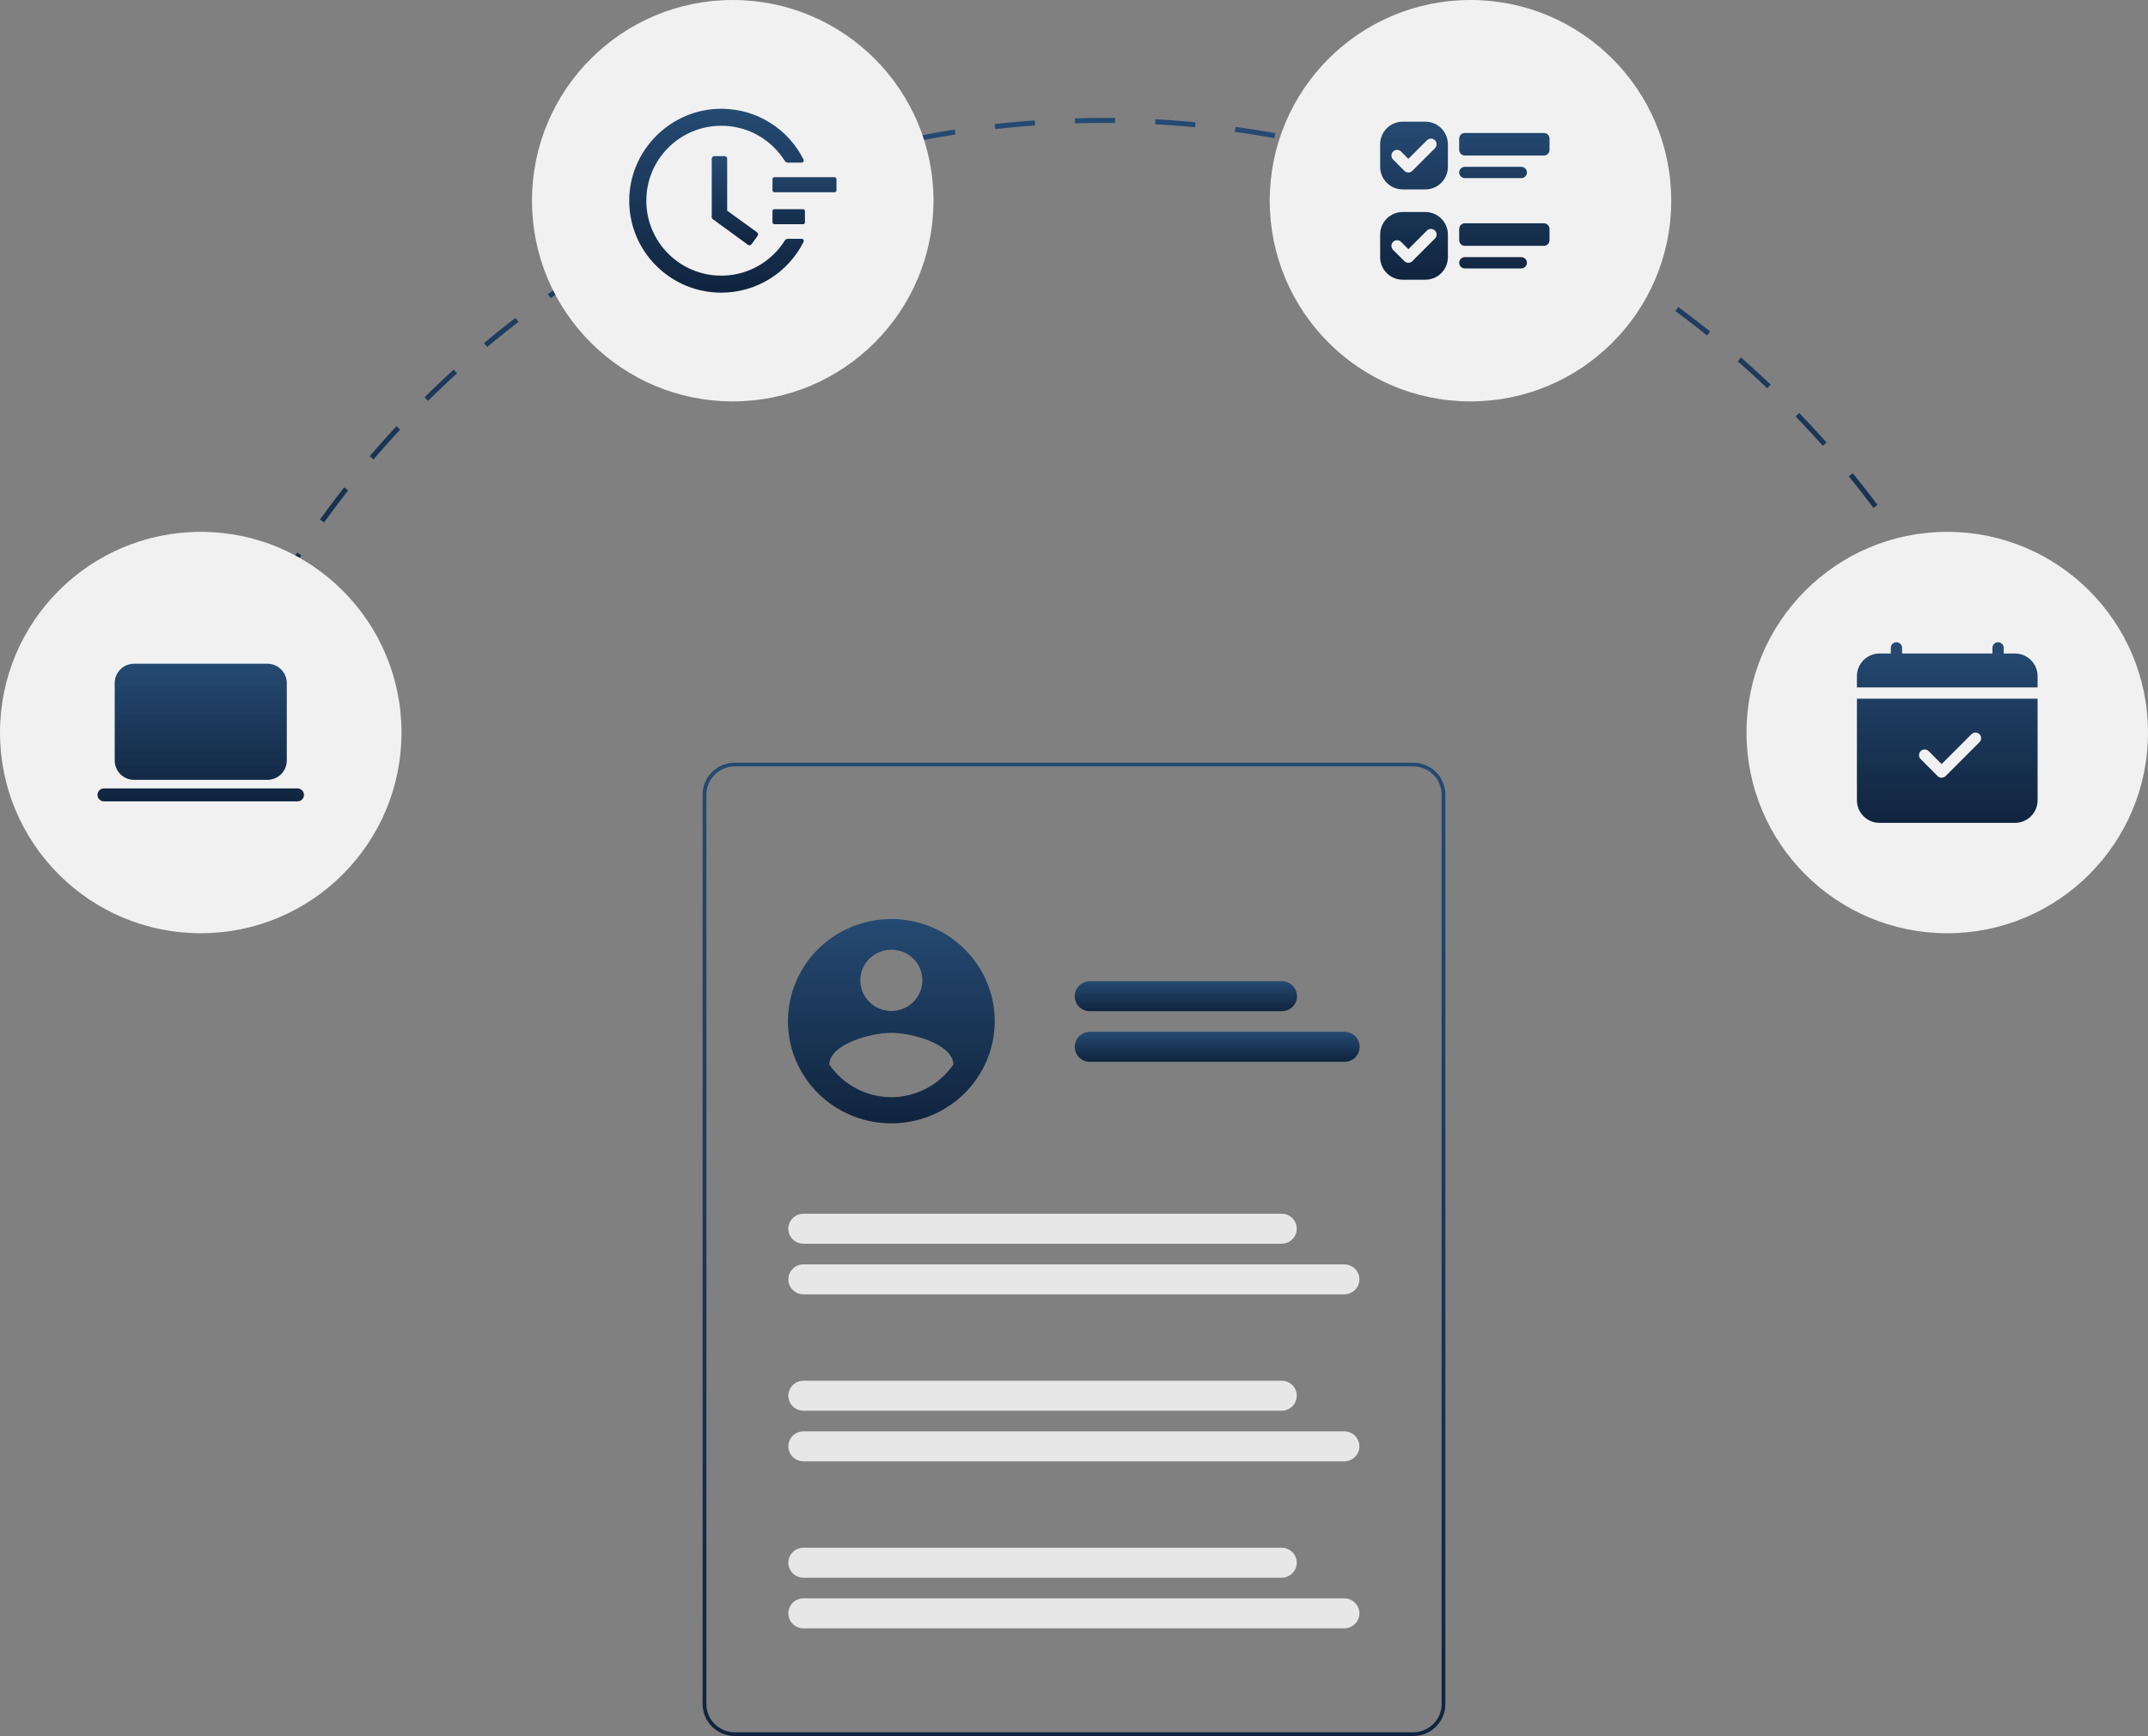 <svg width="428" height="346" viewBox="0 0 428 346" fill="none" xmlns="http://www.w3.org/2000/svg">
<rect x="0" y="0" width="428" height="346" fill="#808080" stroke="none"/>
<path d="M397.385 142.525C387.736 119.23 373.593 98.064 355.765 80.236C337.936 62.407 316.77 48.264 293.475 38.615C270.181 28.966 245.214 24 220 24C194.786 24 169.819 28.966 146.525 38.615C123.23 48.264 102.064 62.407 84.236 80.236C66.407 98.064 52.264 119.23 42.615 142.525" stroke="url(#paint0_linear_10918_147254)" stroke-dasharray="8 8"/>
<path d="M177.605 183.172C173.531 183.172 169.547 184.365 166.159 186.602C162.771 188.839 160.13 192.018 158.571 195.738C157.011 199.458 156.603 203.552 157.398 207.501C158.192 211.45 160.154 215.077 163.035 217.925C165.917 220.772 169.587 222.711 173.584 223.497C177.58 224.283 181.723 223.88 185.487 222.339C189.252 220.798 192.47 218.189 194.734 214.841C196.998 211.494 198.206 207.558 198.207 203.531V203.53C198.207 200.857 197.674 198.209 196.638 195.739C195.603 193.269 194.085 191.025 192.172 189.135C190.259 187.244 187.988 185.745 185.488 184.722C182.989 183.698 180.31 183.172 177.604 183.172H177.605ZM177.605 189.279C178.828 189.279 180.023 189.637 181.039 190.308C182.055 190.979 182.847 191.933 183.315 193.049C183.783 194.165 183.905 195.392 183.667 196.577C183.428 197.762 182.84 198.85 181.975 199.704C181.111 200.558 180.01 201.14 178.811 201.375C177.612 201.611 176.37 201.49 175.24 201.028C174.111 200.566 173.146 199.783 172.467 198.779C171.788 197.774 171.425 196.594 171.425 195.386C171.425 193.766 172.076 192.213 173.235 191.067C174.394 189.922 175.966 189.279 177.605 189.279ZM177.605 218.68C175.164 218.669 172.762 218.07 170.608 216.934C168.453 215.798 166.612 214.16 165.244 212.161C165.343 208.09 173.485 205.849 177.605 205.849C181.726 205.849 189.867 208.09 189.967 212.161C188.597 214.158 186.755 215.795 184.602 216.931C182.448 218.067 180.047 218.667 177.605 218.68Z" fill="url(#paint1_linear_10918_147254)"/>
<path d="M281.582 346H146.418C144.717 345.998 143.085 345.329 141.882 344.14C140.679 342.951 140.002 341.339 140 339.658V158.342C140.002 156.661 140.679 155.049 141.882 153.86C143.085 152.671 144.717 152.002 146.418 152H281.582C283.283 152.002 284.915 152.671 286.118 153.86C287.321 155.049 287.998 156.661 288 158.342V339.658C287.998 341.339 287.321 342.951 286.118 344.14C284.915 345.329 283.283 345.998 281.582 346ZM146.418 152.746C144.917 152.748 143.477 153.338 142.416 154.387C141.354 155.436 140.757 156.859 140.755 158.342V339.658C140.757 341.141 141.354 342.564 142.416 343.613C143.477 344.662 144.917 345.252 146.418 345.254H281.582C283.083 345.252 284.523 344.662 285.584 343.613C286.646 342.564 287.243 341.141 287.245 339.658V158.342C287.243 156.859 286.646 155.436 285.584 154.387C284.523 153.338 283.083 152.748 281.582 152.746H146.418Z" fill="url(#paint2_linear_10918_147254)"/>
<path d="M255.415 201.538H217.168C216.366 201.538 215.596 201.223 215.029 200.663C214.461 200.102 214.143 199.341 214.143 198.548C214.143 197.756 214.461 196.995 215.029 196.434C215.596 195.874 216.366 195.559 217.168 195.559H255.415C256.217 195.559 256.987 195.874 257.554 196.434C258.122 196.995 258.441 197.756 258.441 198.548C258.441 199.341 258.122 200.102 257.554 200.663C256.987 201.223 256.217 201.538 255.415 201.538Z" fill="url(#paint3_linear_10918_147254)"/>
<path d="M267.896 211.628H217.168C216.366 211.628 215.596 211.313 215.029 210.752C214.461 210.192 214.143 209.431 214.143 208.638C214.143 207.845 214.461 207.085 215.029 206.524C215.596 205.963 216.366 205.648 217.168 205.648H267.896C268.698 205.648 269.468 205.963 270.036 206.524C270.603 207.085 270.922 207.845 270.922 208.638C270.922 209.431 270.603 210.192 270.036 210.752C269.468 211.313 268.698 211.628 267.896 211.628Z" fill="url(#paint4_linear_10918_147254)"/>
<path d="M255.361 247.882H160.104C159.301 247.882 158.532 247.567 157.964 247.006C157.397 246.446 157.078 245.685 157.078 244.892C157.078 244.099 157.397 243.339 157.964 242.778C158.532 242.217 159.301 241.902 160.104 241.902H255.361C256.163 241.902 256.933 242.217 257.5 242.778C258.068 243.339 258.386 244.099 258.386 244.892C258.386 245.685 258.068 246.446 257.5 247.006C256.933 247.567 256.163 247.882 255.361 247.882Z" fill="#E7E7E7"/>
<path d="M267.842 257.972H160.104C159.301 257.972 158.532 257.657 157.964 257.096C157.397 256.536 157.078 255.775 157.078 254.982C157.078 254.189 157.397 253.429 157.964 252.868C158.532 252.307 159.301 251.992 160.104 251.992H267.842C268.644 251.992 269.414 252.307 269.981 252.868C270.549 253.429 270.868 254.189 270.868 254.982C270.868 255.775 270.549 256.536 269.981 257.096C269.414 257.657 268.644 257.972 267.842 257.972Z" fill="#E7E7E7"/>
<path d="M255.361 281.167H160.104C159.302 281.166 158.534 280.851 157.967 280.29C157.4 279.73 157.082 278.97 157.082 278.177C157.082 277.385 157.4 276.625 157.967 276.065C158.534 275.504 159.302 275.188 160.104 275.188H255.361C256.163 275.188 256.933 275.503 257.5 276.063C258.068 276.624 258.387 277.384 258.387 278.177C258.387 278.97 258.068 279.731 257.5 280.292C256.933 280.852 256.163 281.167 255.361 281.167Z" fill="#E7E7E7"/>
<path d="M267.842 291.253H160.104C159.302 291.252 158.534 290.937 157.967 290.376C157.4 289.816 157.082 289.056 157.082 288.263C157.082 287.471 157.4 286.711 157.967 286.15C158.534 285.59 159.302 285.274 160.104 285.273H267.842C268.644 285.273 269.414 285.588 269.981 286.149C270.549 286.71 270.868 287.47 270.868 288.263C270.868 289.056 270.549 289.817 269.981 290.377C269.414 290.938 268.644 291.253 267.842 291.253Z" fill="#E7E7E7"/>
<path d="M255.361 314.449H160.104C159.301 314.449 158.532 314.134 157.964 313.573C157.397 313.012 157.078 312.252 157.078 311.459C157.078 310.666 157.397 309.905 157.964 309.344C158.532 308.784 159.301 308.469 160.104 308.469H255.361C256.163 308.469 256.933 308.784 257.5 309.344C258.068 309.905 258.386 310.666 258.386 311.459C258.386 312.252 258.068 313.012 257.5 313.573C256.933 314.134 256.163 314.449 255.361 314.449Z" fill="#E7E7E7"/>
<path d="M267.842 324.538H160.104C159.301 324.538 158.532 324.223 157.964 323.663C157.397 323.102 157.078 322.341 157.078 321.548C157.078 320.756 157.397 319.995 157.964 319.434C158.532 318.874 159.301 318.559 160.104 318.559H267.842C268.644 318.559 269.414 318.874 269.981 319.434C270.549 319.995 270.868 320.756 270.868 321.548C270.868 322.341 270.549 323.102 269.981 323.663C269.414 324.223 268.644 324.538 267.842 324.538Z" fill="#E7E7E7"/>
<circle cx="40" cy="146" r="40" fill="#F1F1F1"/>
<path d="M22.857 136.142C22.857 135.119 23.264 134.138 23.987 133.415C24.71 132.692 25.691 132.285 26.714 132.285H53.286C54.309 132.285 55.29 132.692 56.013 133.415C56.737 134.138 57.143 135.119 57.143 136.142V151.571C57.143 152.594 56.737 153.575 56.013 154.298C55.29 155.022 54.309 155.428 53.286 155.428H26.714C25.691 155.428 24.71 155.022 23.987 154.298C23.264 153.575 22.857 152.594 22.857 151.571V136.142ZM20.714 157.142C20.373 157.142 20.046 157.278 19.805 157.519C19.564 157.76 19.429 158.087 19.429 158.428C19.429 158.769 19.564 159.096 19.805 159.337C20.046 159.578 20.373 159.714 20.714 159.714H59.286C59.627 159.714 59.954 159.578 60.195 159.337C60.436 159.096 60.572 158.769 60.572 158.428C60.572 158.087 60.436 157.76 60.195 157.519C59.954 157.278 59.627 157.142 59.286 157.142H20.714Z" fill="url(#paint5_linear_10918_147254)"/>
<circle cx="146" cy="40" r="40" fill="#F1F1F1"/>
<path d="M166.296 35.312H154.296C154.09 35.312 153.921 35.481 153.921 35.688V37.938C153.921 38.144 154.09 38.312 154.296 38.312H166.296C166.503 38.312 166.671 38.144 166.671 37.938V35.688C166.671 35.481 166.503 35.312 166.296 35.312ZM160.015 41.688H154.296C154.09 41.688 153.921 41.856 153.921 42.062V44.312C153.921 44.519 154.09 44.688 154.296 44.688H160.015C160.221 44.688 160.39 44.519 160.39 44.312V42.062C160.39 41.856 160.221 41.688 160.015 41.688ZM144.373 31.117H142.343C142.053 31.117 141.818 31.352 141.818 31.642V43.267C141.818 43.436 141.898 43.591 142.034 43.689L149.014 48.78C149.248 48.948 149.576 48.902 149.745 48.667L150.95 47.022V47.017C151.118 46.783 151.067 46.455 150.832 46.286L144.893 41.992V31.642C144.898 31.352 144.659 31.117 144.373 31.117Z" fill="url(#paint6_linear_10918_147254)"/>
<path d="M159.725 47.59H157.016C156.753 47.59 156.505 47.726 156.364 47.951C155.769 48.893 155.075 49.765 154.278 50.562C152.905 51.935 151.306 53.013 149.53 53.763C147.688 54.541 145.733 54.935 143.717 54.935C141.697 54.935 139.742 54.541 137.905 53.763C136.128 53.013 134.53 51.935 133.156 50.562C131.783 49.188 130.705 47.59 129.955 45.813C129.177 43.976 128.783 42.021 128.783 40.001C128.783 37.98 129.177 36.03 129.955 34.188C130.705 32.412 131.783 30.813 133.156 29.44C134.53 28.066 136.128 26.988 137.905 26.238C139.742 25.46 141.702 25.066 143.717 25.066C145.738 25.066 147.692 25.46 149.53 26.238C151.306 26.988 152.905 28.066 154.278 29.44C155.075 30.237 155.769 31.108 156.364 32.051C156.505 32.276 156.753 32.412 157.016 32.412H159.725C160.048 32.412 160.255 32.074 160.109 31.788C157.053 25.709 150.856 21.757 143.938 21.677C133.808 21.551 125.394 29.843 125.375 39.963C125.356 50.102 133.573 58.329 143.713 58.329C150.72 58.329 157.02 54.363 160.109 48.213C160.255 47.927 160.044 47.59 159.725 47.59Z" fill="url(#paint7_linear_10918_147254)"/>
<circle cx="293" cy="40" r="40" fill="#F1F1F1"/>
<g clip-path="url(#clip0_10918_147254)">
<path d="M290.75 27.625C290.75 27.327 290.869 27.041 291.08 26.829C291.29 26.619 291.577 26.5 291.875 26.5H307.625C307.923 26.5 308.21 26.619 308.42 26.829C308.631 27.041 308.75 27.327 308.75 27.625V29.875C308.75 30.173 308.631 30.459 308.42 30.671C308.21 30.881 307.923 31 307.625 31H291.875C291.577 31 291.29 30.881 291.08 30.671C290.869 30.459 290.75 30.173 290.75 29.875V27.625ZM279.5 24.25C278.307 24.25 277.162 24.724 276.318 25.568C275.474 26.412 275 27.556 275 28.75V33.25C275 34.444 275.474 35.588 276.318 36.432C277.162 37.276 278.307 37.75 279.5 37.75H284C285.193 37.75 286.338 37.276 287.182 36.432C288.026 35.588 288.5 34.444 288.5 33.25V28.75C288.5 27.556 288.026 26.412 287.182 25.568C286.338 24.724 285.193 24.25 284 24.25H279.5ZM279.5 42.25C278.307 42.25 277.162 42.724 276.318 43.568C275.474 44.412 275 45.556 275 46.75V51.25C275 52.444 275.474 53.588 276.318 54.432C277.162 55.276 278.307 55.75 279.5 55.75H284C285.193 55.75 286.338 55.276 287.182 54.432C288.026 53.588 288.5 52.444 288.5 51.25V46.75C288.5 45.556 288.026 44.412 287.182 43.568C286.338 42.724 285.193 42.25 284 42.25H279.5ZM281.422 34.047C281.317 34.151 281.193 34.234 281.056 34.291C280.919 34.348 280.773 34.377 280.625 34.377C280.477 34.377 280.331 34.348 280.194 34.291C280.057 34.234 279.933 34.151 279.828 34.047L277.579 31.797C277.474 31.692 277.391 31.568 277.334 31.431C277.278 31.294 277.249 31.148 277.249 31C277.249 30.852 277.278 30.706 277.334 30.569C277.391 30.432 277.474 30.308 277.579 30.203C277.683 30.099 277.807 30.016 277.944 29.959C278.081 29.903 278.227 29.874 278.375 29.874C278.523 29.874 278.669 29.903 278.806 29.959C278.943 30.016 279.067 30.099 279.171 30.203L280.625 31.659L284.328 27.953C284.433 27.849 284.557 27.766 284.694 27.709C284.831 27.653 284.977 27.624 285.125 27.624C285.273 27.624 285.419 27.653 285.556 27.709C285.693 27.766 285.817 27.849 285.922 27.953C286.026 28.058 286.109 28.182 286.166 28.319C286.222 28.456 286.251 28.602 286.251 28.75C286.251 28.898 286.222 29.044 286.166 29.181C286.109 29.318 286.026 29.442 285.922 29.547L281.422 34.047ZM281.422 52.047C281.317 52.151 281.193 52.234 281.056 52.291C280.919 52.348 280.773 52.377 280.625 52.377C280.477 52.377 280.331 52.348 280.194 52.291C280.057 52.234 279.933 52.151 279.828 52.047L277.579 49.797C277.367 49.585 277.249 49.299 277.249 49C277.249 48.701 277.367 48.415 277.579 48.203C277.79 47.992 278.076 47.874 278.375 47.874C278.674 47.874 278.96 47.992 279.171 48.203L280.625 49.659L284.328 45.953C284.54 45.742 284.826 45.624 285.125 45.624C285.424 45.624 285.71 45.742 285.922 45.953C286.133 46.165 286.251 46.451 286.251 46.75C286.251 47.049 286.133 47.335 285.922 47.547L281.422 52.047ZM290.75 45.625C290.75 45.327 290.869 45.041 291.08 44.83C291.29 44.618 291.577 44.5 291.875 44.5H307.625C307.923 44.5 308.21 44.618 308.42 44.83C308.631 45.041 308.75 45.327 308.75 45.625V47.875C308.75 48.173 308.631 48.459 308.42 48.67C308.21 48.882 307.923 49 307.625 49H291.875C291.577 49 291.29 48.882 291.08 48.67C290.869 48.459 290.75 48.173 290.75 47.875V45.625ZM290.75 34.375C290.75 34.077 290.869 33.791 291.08 33.58C291.29 33.368 291.577 33.25 291.875 33.25H303.125C303.423 33.25 303.71 33.368 303.92 33.58C304.131 33.791 304.25 34.077 304.25 34.375C304.25 34.673 304.131 34.959 303.92 35.17C303.71 35.382 303.423 35.5 303.125 35.5H291.875C291.577 35.5 291.29 35.382 291.08 35.17C290.869 34.959 290.75 34.673 290.75 34.375ZM290.75 52.375C290.75 52.077 290.869 51.791 291.08 51.58C291.29 51.368 291.577 51.25 291.875 51.25H303.125C303.423 51.25 303.71 51.368 303.92 51.58C304.131 51.791 304.25 52.077 304.25 52.375C304.25 52.673 304.131 52.959 303.92 53.17C303.71 53.382 303.423 53.5 303.125 53.5H291.875C291.577 53.5 291.29 53.382 291.08 53.17C290.869 52.959 290.75 52.673 290.75 52.375Z" fill="url(#paint8_linear_10918_147254)"/>
</g>
<circle cx="388" cy="146" r="40" fill="#F1F1F1"/>
<g clip-path="url(#clip1_10918_147254)">
<path d="M379 129.125C379 128.827 378.881 128.54 378.67 128.33C378.46 128.119 378.173 128 377.875 128C377.577 128 377.29 128.119 377.08 128.33C376.869 128.54 376.75 128.827 376.75 129.125V130.25H374.5C373.307 130.25 372.162 130.724 371.318 131.568C370.474 132.412 370 133.557 370 134.75V137H406V134.75C406 133.557 405.526 132.412 404.682 131.568C403.838 130.724 402.693 130.25 401.5 130.25H399.25V129.125C399.25 128.827 399.131 128.54 398.92 128.33C398.71 128.119 398.423 128 398.125 128C397.827 128 397.54 128.119 397.33 128.33C397.119 128.54 397 128.827 397 129.125V130.25H379V129.125ZM406 159.5V139.25H370V159.5C370 160.693 370.474 161.838 371.318 162.682C372.162 163.526 373.307 164 374.5 164H401.5C402.693 164 403.838 163.526 404.682 162.682C405.526 161.838 406 160.693 406 159.5ZM394.422 147.922L387.672 154.672C387.567 154.776 387.443 154.859 387.306 154.916C387.169 154.973 387.023 155.002 386.875 155.002C386.727 155.002 386.581 154.973 386.444 154.916C386.307 154.859 386.183 154.776 386.078 154.672L382.703 151.297C382.492 151.085 382.374 150.799 382.374 150.5C382.374 150.201 382.492 149.915 382.703 149.703C382.915 149.492 383.201 149.374 383.5 149.374C383.799 149.374 384.085 149.492 384.297 149.703L386.875 152.284L392.828 146.328C393.04 146.117 393.326 145.999 393.625 145.999C393.924 145.999 394.21 146.117 394.422 146.328C394.633 146.54 394.751 146.826 394.751 147.125C394.751 147.424 394.633 147.71 394.422 147.922Z" fill="url(#paint9_linear_10918_147254)"/>
</g>
<defs>
<linearGradient id="paint0_linear_10918_147254" x1="220" y1="24" x2="220" y2="142.525" gradientUnits="userSpaceOnUse">
<stop stop-color="#254A72"/>
<stop offset="1" stop-color="#10243E"/>
</linearGradient>
<linearGradient id="paint1_linear_10918_147254" x1="177.604" y1="183.172" x2="177.604" y2="223.888" gradientUnits="userSpaceOnUse">
<stop stop-color="#254A72"/>
<stop offset="1" stop-color="#10243E"/>
</linearGradient>
<linearGradient id="paint2_linear_10918_147254" x1="214" y1="152" x2="214" y2="346" gradientUnits="userSpaceOnUse">
<stop stop-color="#254A72"/>
<stop offset="1" stop-color="#10243E"/>
</linearGradient>
<linearGradient id="paint3_linear_10918_147254" x1="236.292" y1="195.559" x2="236.292" y2="201.538" gradientUnits="userSpaceOnUse">
<stop stop-color="#254A72"/>
<stop offset="1" stop-color="#10243E"/>
</linearGradient>
<linearGradient id="paint4_linear_10918_147254" x1="242.532" y1="205.648" x2="242.532" y2="211.628" gradientUnits="userSpaceOnUse">
<stop stop-color="#254A72"/>
<stop offset="1" stop-color="#10243E"/>
</linearGradient>
<linearGradient id="paint5_linear_10918_147254" x1="40" y1="132.285" x2="40" y2="159.714" gradientUnits="userSpaceOnUse">
<stop stop-color="#254A72"/>
<stop offset="1" stop-color="#10243E"/>
</linearGradient>
<linearGradient id="paint6_linear_10918_147254" x1="154.245" y1="31.117" x2="154.245" y2="48.88" gradientUnits="userSpaceOnUse">
<stop stop-color="#254A72"/>
<stop offset="1" stop-color="#10243E"/>
</linearGradient>
<linearGradient id="paint7_linear_10918_147254" x1="142.766" y1="21.676" x2="142.766" y2="58.329" gradientUnits="userSpaceOnUse">
<stop stop-color="#254A72"/>
<stop offset="1" stop-color="#10243E"/>
</linearGradient>
<linearGradient id="paint8_linear_10918_147254" x1="291.875" y1="24.25" x2="291.875" y2="55.75" gradientUnits="userSpaceOnUse">
<stop stop-color="#254A72"/>
<stop offset="1" stop-color="#10243E"/>
</linearGradient>
<linearGradient id="paint9_linear_10918_147254" x1="388" y1="128" x2="388" y2="164" gradientUnits="userSpaceOnUse">
<stop stop-color="#254A72"/>
<stop offset="1" stop-color="#10243E"/>
</linearGradient>
<clipPath id="clip0_10918_147254">
<rect width="36" height="36" fill="white" transform="translate(275 22)"/>
</clipPath>
<clipPath id="clip1_10918_147254">
<rect width="36" height="36" fill="white" transform="translate(370 128)"/>
</clipPath>
</defs>
</svg>
